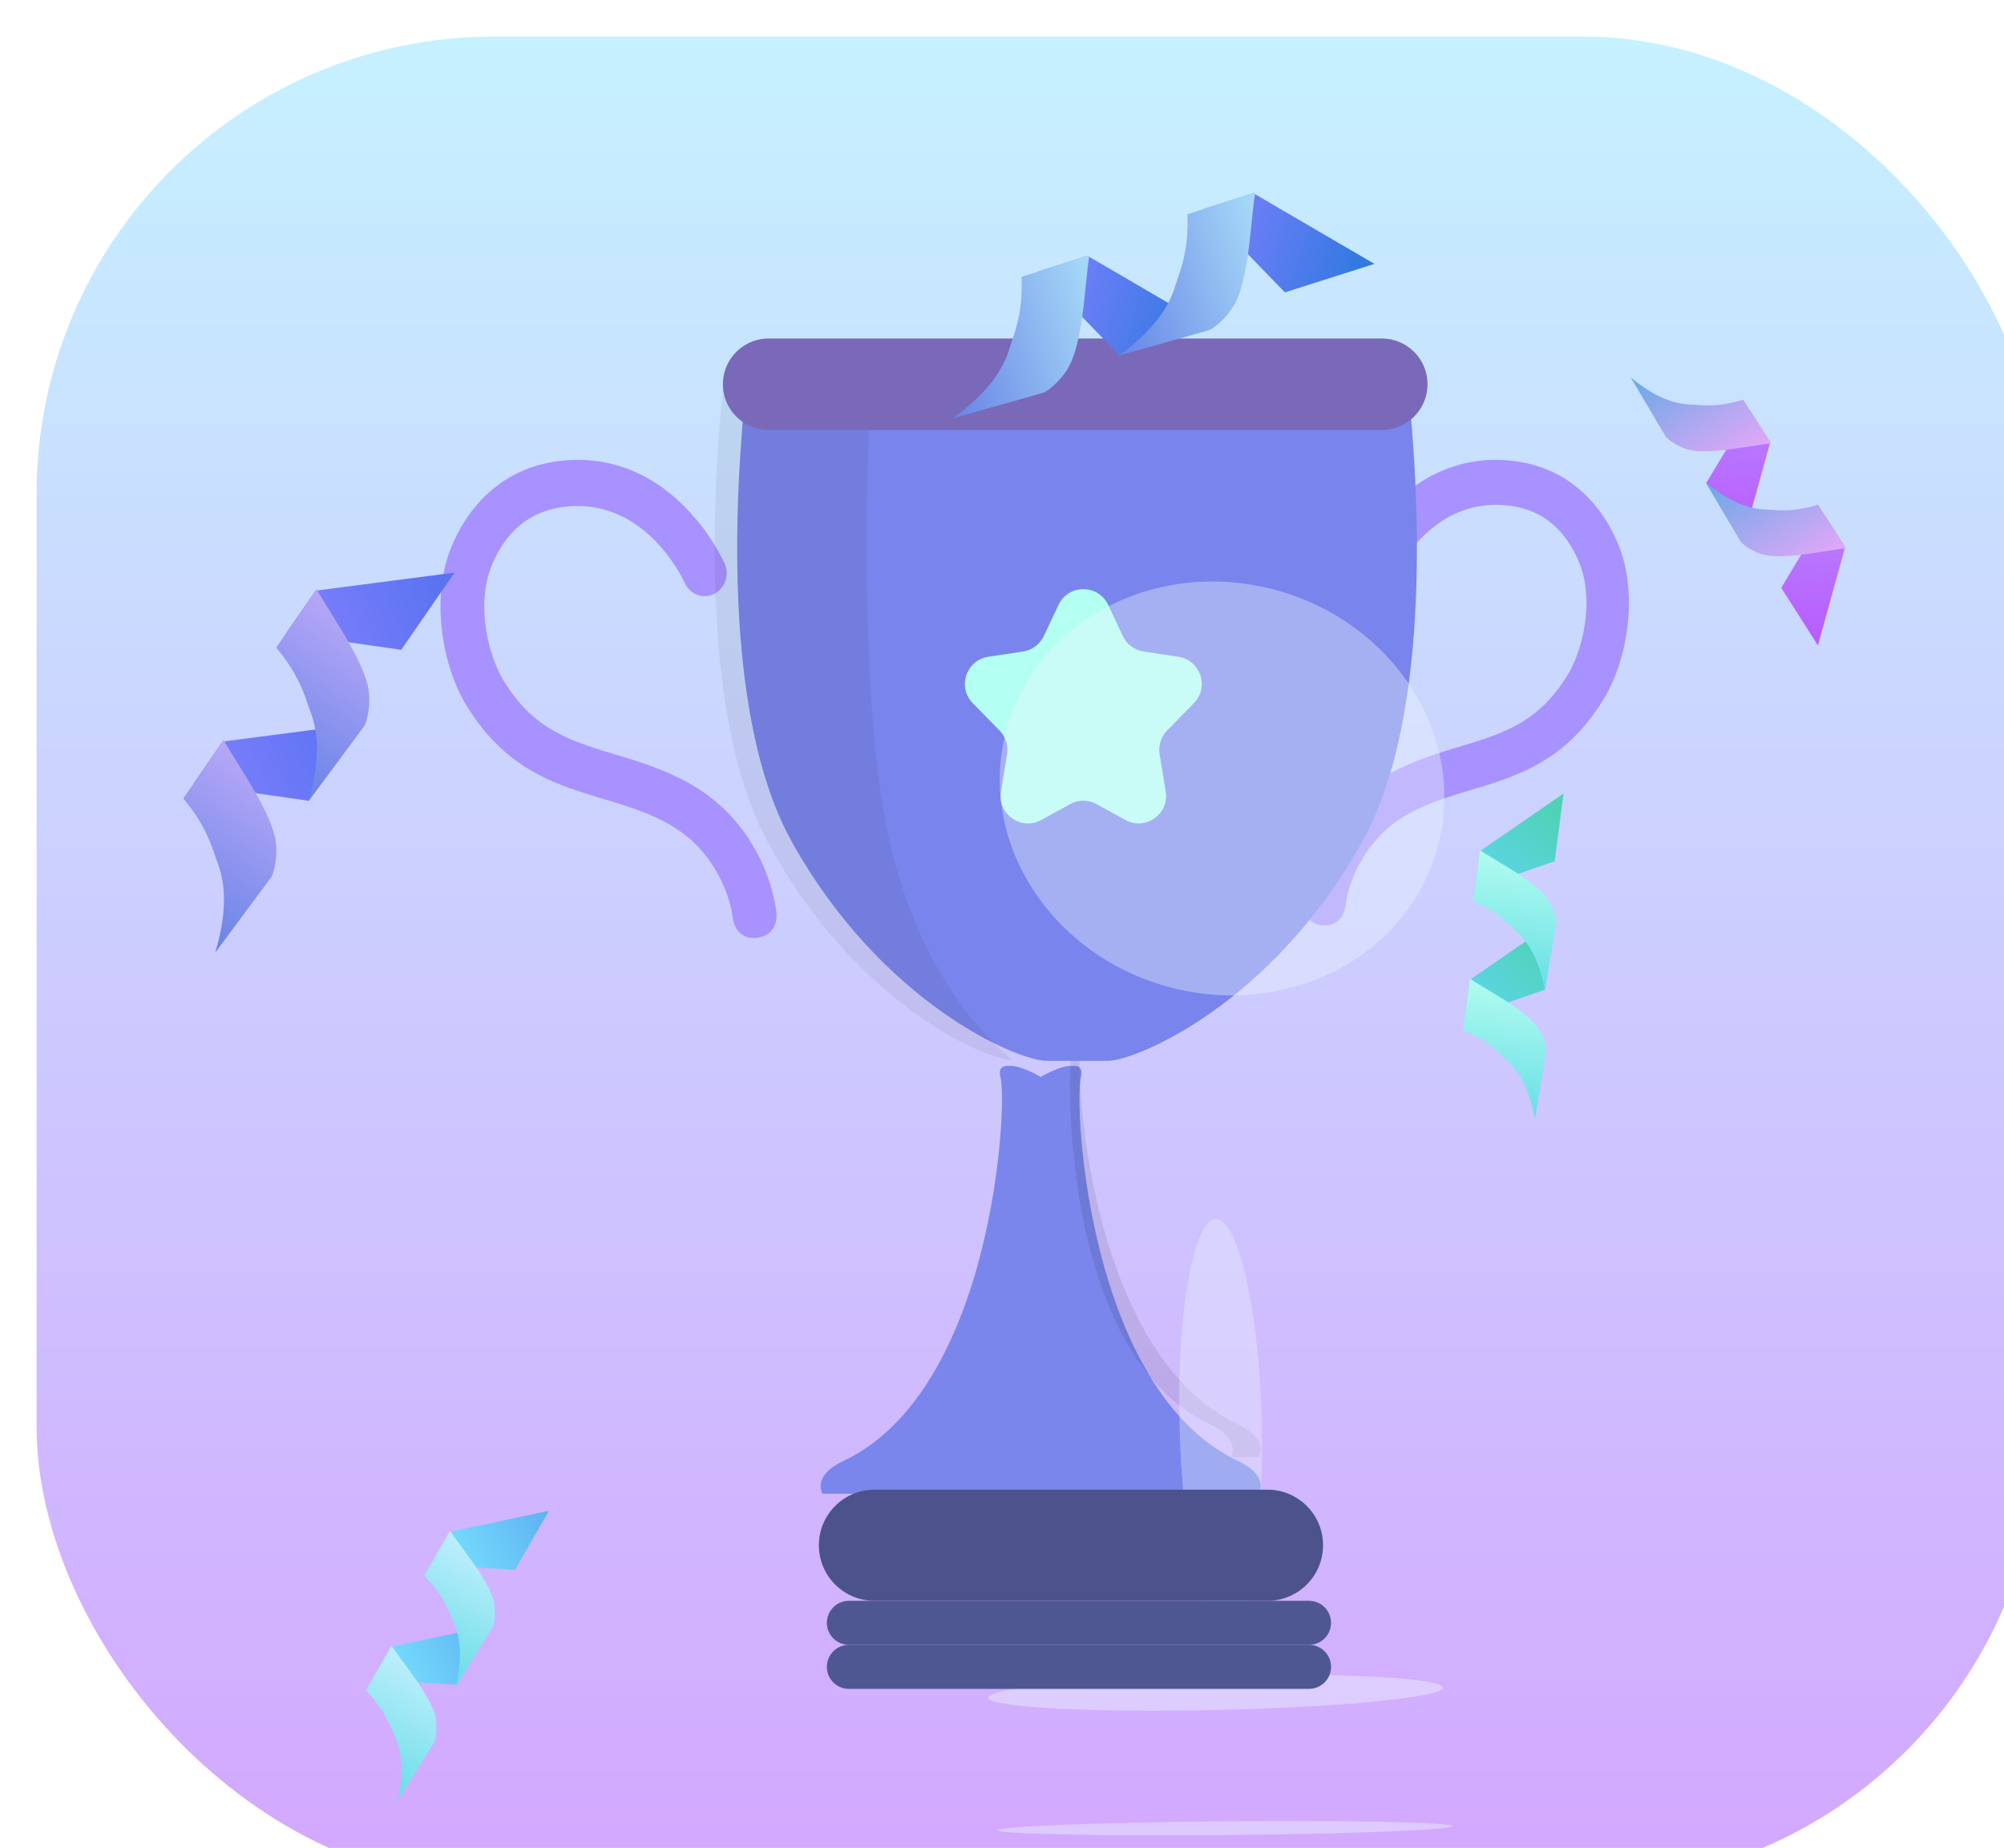 <?xml version="1.0" encoding="UTF-8"?> <svg xmlns="http://www.w3.org/2000/svg" width="219" height="202" viewBox="0 0 219 202" fill="none"> <g filter="url(#filter0_i_394_1482)"> <g clip-path="url(#clip0_394_1482)"> <rect width="219" height="202" rx="50" fill="url(#paint0_linear_394_1482)"></rect> <g filter="url(#filter1_i_394_1482)"> <path d="M131.323 151.716C114.903 143.989 113.349 112.79 114.118 109.826C114.402 108.73 113.902 108.446 113.16 108.521C112.168 108.401 110.33 109.377 109.731 109.713C109.132 109.376 107.293 108.4 106.302 108.521C105.559 108.446 105.059 108.73 105.344 109.826C106.113 112.79 104.558 143.989 88.139 151.716C84.689 153.339 85.877 155.273 85.877 155.273H133.585C133.585 155.273 134.772 153.339 131.323 151.716Z" fill="#7A86EC"></path> </g> <g opacity="0.09" filter="url(#filter2_f_394_1482)"> <path d="M133.584 155.274H130.523C130.523 155.274 131.712 153.34 128.262 151.717C111.842 143.99 112.474 112.791 113.243 109.827C113.466 108.965 113.204 108.605 112.719 108.527C112.865 108.509 113.012 108.507 113.158 108.523C113.902 108.447 114.402 108.731 114.118 109.827C113.348 112.791 114.903 143.99 131.323 151.717C134.774 153.339 133.584 155.274 133.584 155.274Z" fill="black"></path> </g> <g filter="url(#filter3_i_394_1482)"> <path d="M171.27 68.388C167.344 74.811 162.593 76.606 157.292 78.188C152.08 79.745 147.579 81.088 144.73 86.132C144.033 87.33 143.517 88.634 143.201 89.999V90.002C143.127 90.328 143.07 90.658 143.029 90.99C142.982 91.425 142.835 91.841 142.602 92.204C142.403 92.51 142.134 92.757 141.819 92.923C141.504 93.089 141.154 93.167 140.802 93.151C139.743 93.151 139.124 92.7 138.764 92.139C138.443 91.623 138.313 91.001 138.399 90.391C138.415 90.261 138.434 90.13 138.454 89.999C138.818 87.742 139.587 85.579 140.718 83.624C144.515 76.898 150.626 75.074 156.017 73.463C160.961 71.988 164.372 70.594 167.344 65.732C168.821 63.311 170.396 57.752 168.512 53.334C167.046 49.897 164.645 47.882 161.38 47.342C152.464 45.868 148.276 55.006 148.102 55.395C147.834 55.973 147.362 56.417 146.786 56.633C146.211 56.848 145.578 56.818 145.023 56.548C144.469 56.278 144.037 55.79 143.821 55.189C143.605 54.587 143.621 53.921 143.867 53.333C144.961 51.037 146.425 48.957 148.193 47.187C152.12 43.258 156.931 41.636 162.103 42.491C166.889 43.281 170.677 46.418 172.771 51.325C175.157 56.919 173.796 64.255 171.27 68.388Z" fill="#A792FF"></path> </g> <g filter="url(#filter4_i_394_1482)"> <path d="M46.965 69.094C51.012 75.691 55.908 77.534 61.372 79.159C66.743 80.757 71.382 82.137 74.319 87.318C75.037 88.548 75.569 89.887 75.895 91.289V91.293C75.971 91.627 76.03 91.966 76.072 92.307C76.121 92.754 76.272 93.181 76.512 93.553C76.717 93.868 76.995 94.122 77.32 94.292C77.644 94.462 78.005 94.543 78.368 94.526C79.459 94.526 80.097 94.063 80.468 93.487C80.799 92.957 80.933 92.319 80.845 91.692C80.828 91.558 80.809 91.423 80.788 91.289C80.412 88.971 79.62 86.749 78.454 84.742C74.541 77.834 68.242 75.96 62.686 74.306C57.59 72.791 54.074 71.359 51.012 66.366C49.489 63.879 47.866 58.171 49.807 53.633C51.319 50.103 53.793 48.033 57.159 47.479C66.348 45.965 70.664 55.35 70.844 55.75C71.12 56.343 71.606 56.8 72.2 57.021C72.793 57.242 73.445 57.211 74.017 56.934C74.588 56.656 75.033 56.155 75.256 55.538C75.479 54.92 75.462 54.236 75.209 53.632C74.081 51.274 72.572 49.138 70.749 47.319C66.703 43.285 61.744 41.618 56.413 42.497C51.48 43.308 47.576 46.53 45.418 51.57C42.959 57.315 44.362 64.849 46.965 69.094Z" fill="#A792FF"></path> </g> <g filter="url(#filter5_i_394_1482)"> <path d="M145.884 38.444C145.772 37.415 145.303 36.465 144.566 35.775C143.828 35.086 142.874 34.705 141.886 34.705H77.52C76.532 34.705 75.578 35.086 74.841 35.775C74.104 36.465 73.634 37.415 73.522 38.444C72.487 48.038 70.636 73.765 78.505 87.96C88.306 105.641 103.181 111.964 106.385 111.964H113.02C116.224 111.964 131.099 105.641 140.9 87.96C148.77 73.766 146.92 48.038 145.884 38.444Z" fill="#7985EC"></path> </g> <g opacity="0.09" filter="url(#filter6_f_394_1482)"> <path d="M75.017 38.44C75.125 37.411 75.577 36.463 76.287 35.774C76.997 35.085 77.916 34.705 78.868 34.705H91.286C91.286 34.705 89.174 69.943 93.127 87.602C97.079 105.26 106.78 111.867 106.669 111.867C103.583 111.867 89.256 105.552 79.816 87.894C72.237 73.717 74.019 48.022 75.017 38.44Z" fill="black" fill-opacity="0.63"></path> </g> <g filter="url(#filter7_f_394_1482)"> <ellipse cx="129.393" cy="151.703" rx="4.492" ry="22.453" transform="rotate(-1.336 129.393 151.703)" fill="#ECF8FF" fill-opacity="0.33"></ellipse> </g> <g filter="url(#filter8_i_394_1482)"> <path d="M130.512 154.837H87.562C84.208 154.837 81.488 157.556 81.488 160.911C81.488 164.266 84.208 166.985 87.562 166.985H130.512C133.866 166.985 136.586 164.266 136.586 160.911C136.586 157.556 133.866 154.837 130.512 154.837Z" fill="#4C538C"></path> </g> <g filter="url(#filter9_f_394_1482)"> <ellipse cx="128.849" cy="181.022" rx="24.85" ry="1.897" transform="rotate(-1.272 128.849 181.022)" fill="#ECF8FF" fill-opacity="0.42"></ellipse> </g> <g filter="url(#filter10_i_394_1482)"> <path d="M135.052 166.985H84.768C83.439 166.985 82.361 168.063 82.361 169.392C82.361 170.721 83.439 171.798 84.768 171.798H135.052C136.381 171.798 137.459 170.721 137.459 169.392C137.459 168.063 136.381 166.985 135.052 166.985Z" fill="#4F5792"></path> </g> <g filter="url(#filter11_f_394_1482)"> <ellipse cx="24.845" cy="0.753" rx="24.845" ry="0.753" transform="matrix(1 -0.009 0.056 0.998 104.99 204.834)" fill="#ECF8FF" fill-opacity="0.42"></ellipse> </g> <g filter="url(#filter12_i_394_1482)"> <path d="M135.052 171.798H84.768C83.439 171.798 82.361 172.876 82.361 174.205C82.361 175.534 83.439 176.612 84.768 176.612H135.052C136.381 176.612 137.459 175.534 137.459 174.205C137.459 172.876 136.381 171.798 135.052 171.798Z" fill="#4F5792"></path> </g> <g filter="url(#filter13_f_394_1482)"> <ellipse cx="24.845" cy="0.753" rx="24.845" ry="0.753" transform="matrix(1 -0.009 0.056 0.998 104.99 195.31)" fill="#ECF8FF" fill-opacity="0.42"></ellipse> </g> <g filter="url(#filter14_i_394_1482)"> <path d="M119.391 78.519C119.796 80.989 117.175 82.84 114.982 81.631L111.839 79.899C110.938 79.402 109.845 79.402 108.944 79.898L105.792 81.634C103.599 82.842 100.979 80.992 101.384 78.521L102.054 74.441C102.208 73.499 101.905 72.54 101.237 71.857L98.303 68.859C96.592 67.112 97.579 64.162 99.996 63.794L103.806 63.215C104.795 63.065 105.643 62.432 106.07 61.528L107.674 58.121C108.756 55.825 112.024 55.827 113.103 58.124L114.702 61.526C115.128 62.431 115.977 63.065 116.966 63.215L120.779 63.795C123.196 64.162 124.183 67.112 122.472 68.859L119.538 71.857C118.87 72.54 118.567 73.499 118.722 74.441L119.391 78.519Z" fill="#B3FFF1"></path> </g> <g filter="url(#filter15_f_394_1482)"> <ellipse cx="129.549" cy="82.187" rx="24.424" ry="22.467" transform="rotate(15.534 129.549 82.187)" fill="#ECF8FF" fill-opacity="0.38"></ellipse> </g> <g filter="url(#filter16_i_394_1482)"> <path d="M76 34H143" stroke="#7969B8" stroke-width="10" stroke-linecap="round" stroke-linejoin="round"></path> </g> <path d="M27.26 65.226L30.479 60.565L45.675 58.59L39.845 67.032L27.26 65.226Z" fill="url(#paint1_linear_394_1482)"></path> <path d="M17.104 81.721L20.323 77.06L35.518 75.085L29.689 83.527L17.104 81.721Z" fill="url(#paint2_linear_394_1482)"></path> <path d="M36.145 70.744C35.272 67.453 32.025 62.996 30.6 60.389L26.197 66.765C26.126 66.868 28.333 68.916 29.567 72.794C29.997 74.146 31.677 76.978 29.671 83.646L35.802 75.378C36.024 75.12 36.703 72.851 36.145 70.744Z" fill="url(#paint3_linear_394_1482)"></path> <path d="M25.988 87.24C25.116 83.948 21.868 79.492 20.443 76.884L16.041 83.26C15.97 83.363 18.177 85.411 19.411 89.289C19.841 90.641 21.521 93.474 19.515 100.141L25.646 91.874C25.867 91.615 26.547 89.346 25.988 87.24Z" fill="url(#paint4_linear_394_1482)"></path> <path d="M127.566 18.837L132.963 17.116L146.196 24.844L136.42 27.961L127.566 18.837Z" fill="url(#paint5_linear_394_1482)"></path> <path d="M109.445 25.681L114.842 23.96L128.075 31.688L118.299 34.804L109.445 25.681Z" fill="url(#paint6_linear_394_1482)"></path> <path d="M131.223 28.636C132.544 25.498 132.699 19.986 133.166 17.052L125.784 19.405C125.665 19.443 126.159 22.413 124.765 26.236C124.278 27.569 123.876 30.838 118.212 34.888L128.118 32.094C128.452 32.025 130.377 30.645 131.223 28.636Z" fill="url(#paint7_linear_394_1482)"></path> <path d="M113.102 35.48C114.423 32.342 114.578 26.83 115.045 23.895L107.663 26.249C107.544 26.287 108.038 29.257 106.644 33.08C106.157 34.413 105.755 37.682 100.091 41.731L109.997 38.938C110.331 38.869 112.256 37.488 113.102 35.48Z" fill="url(#paint8_linear_394_1482)"></path> <path d="M195.425 52.329L197.639 55.804L194.665 66.548L190.655 60.253L195.425 52.329Z" fill="url(#paint9_linear_394_1482)"></path> <path d="M187.241 40.856L189.455 44.332L186.481 55.076L182.471 48.78L187.241 40.856Z" fill="url(#paint10_linear_394_1482)"></path> <path d="M189.212 56.723C191.665 57.069 195.57 56.153 197.721 55.935L194.692 51.181C194.644 51.105 192.647 52.005 189.699 51.735C188.671 51.641 186.297 51.966 182.396 48.736L186.203 55.183C186.313 55.405 187.642 56.502 189.212 56.723Z" fill="url(#paint11_linear_394_1482)"></path> <path d="M181.03 45.251C183.483 45.597 187.388 44.681 189.539 44.463L186.511 39.709C186.462 39.632 184.465 40.532 181.517 40.263C180.489 40.168 178.115 40.493 174.214 37.263L178.021 43.711C178.131 43.932 179.46 45.029 181.03 45.251Z" fill="url(#paint12_linear_394_1482)"></path> <path d="M157.151 93.158L157.685 89.072L166.863 82.744L165.895 90.145L157.151 93.158Z" fill="url(#paint13_linear_394_1482)"></path> <path d="M156.059 107.208L156.593 103.122L165.771 96.794L164.804 104.195L156.059 107.208Z" fill="url(#paint14_linear_394_1482)"></path> <path d="M164.735 93.777C163.076 91.937 159.494 90.132 157.705 88.918L156.974 94.507C156.963 94.597 159.072 95.189 161.159 97.289C161.886 98.021 163.915 99.296 164.832 104.277L166.053 96.89C166.11 96.649 165.796 94.955 164.735 93.777Z" fill="url(#paint15_linear_394_1482)"></path> <path d="M163.643 107.826C161.984 105.986 158.402 104.181 156.613 102.967L155.883 108.557C155.871 108.647 157.98 109.239 160.067 111.338C160.795 112.07 162.823 113.345 163.74 118.326L164.961 110.939C165.019 110.698 164.704 109.004 163.643 107.826Z" fill="url(#paint16_linear_394_1482)"></path> <path d="M43.041 167.035L45.099 163.466L56.001 161.137L52.272 167.602L43.041 167.035Z" fill="url(#paint17_linear_394_1482)"></path> <path d="M36.65 179.596L38.709 176.026L49.61 173.697L45.882 180.163L36.65 179.596Z" fill="url(#paint18_linear_394_1482)"></path> <path d="M49.81 170.513C48.983 168.178 46.365 165.138 45.178 163.332L42.362 168.215C42.316 168.293 44.038 169.648 45.161 172.387C45.553 173.342 46.938 175.297 45.877 180.25L49.835 173.893C49.98 173.693 50.339 172.007 49.81 170.513Z" fill="url(#paint19_linear_394_1482)"></path> <path d="M43.419 183.072C42.592 180.737 39.974 177.697 38.787 175.891L35.971 180.774C35.926 180.853 37.647 182.207 38.77 184.946C39.162 185.901 40.548 187.856 39.487 192.809L43.444 186.452C43.59 186.252 43.948 184.567 43.419 183.072Z" fill="url(#paint20_linear_394_1482)"></path> </g> </g> <defs> <filter id="filter0_i_394_1482" x="0" y="0" width="223" height="206" filterUnits="userSpaceOnUse" color-interpolation-filters="sRGB"> <feFlood flood-opacity="0" result="BackgroundImageFix"></feFlood> <feBlend mode="normal" in="SourceGraphic" in2="BackgroundImageFix" result="shape"></feBlend> <feColorMatrix in="SourceAlpha" type="matrix" values="0 0 0 0 0 0 0 0 0 0 0 0 0 0 0 0 0 0 127 0" result="hardAlpha"></feColorMatrix> <feOffset dx="4" dy="4"></feOffset> <feGaussianBlur stdDeviation="10"></feGaussianBlur> <feComposite in2="hardAlpha" operator="arithmetic" k2="-1" k3="1"></feComposite> <feColorMatrix type="matrix" values="0 0 0 0 1 0 0 0 0 1 0 0 0 0 1 0 0 0 0.45 0"></feColorMatrix> <feBlend mode="normal" in2="shape" result="effect1_innerShadow_394_1482"></feBlend> </filter> <filter id="filter1_i_394_1482" x="85.68" y="108.51" width="48.102" height="50.763" filterUnits="userSpaceOnUse" color-interpolation-filters="sRGB"> <feFlood flood-opacity="0" result="BackgroundImageFix"></feFlood> <feBlend mode="normal" in="SourceGraphic" in2="BackgroundImageFix" result="shape"></feBlend> <feColorMatrix in="SourceAlpha" type="matrix" values="0 0 0 0 0 0 0 0 0 0 0 0 0 0 0 0 0 0 127 0" result="hardAlpha"></feColorMatrix> <feOffset dy="4"></feOffset> <feGaussianBlur stdDeviation="5"></feGaussianBlur> <feComposite in2="hardAlpha" operator="arithmetic" k2="-1" k3="1"></feComposite> <feColorMatrix type="matrix" values="0 0 0 0 0 0 0 0 0 0 0 0 0 0 0 0 0 0 0.72 0"></feColorMatrix> <feBlend mode="normal" in2="shape" result="effect1_innerShadow_394_1482"></feBlend> </filter> <filter id="filter2_f_394_1482" x="108.719" y="104.511" width="29.062" height="54.763" filterUnits="userSpaceOnUse" color-interpolation-filters="sRGB"> <feFlood flood-opacity="0" result="BackgroundImageFix"></feFlood> <feBlend mode="normal" in="SourceGraphic" in2="BackgroundImageFix" result="shape"></feBlend> <feGaussianBlur stdDeviation="2" result="effect1_foregroundBlur_394_1482"></feGaussianBlur> </filter> <filter id="filter3_i_394_1482" x="138.373" y="42.269" width="35.639" height="54.884" filterUnits="userSpaceOnUse" color-interpolation-filters="sRGB"> <feFlood flood-opacity="0" result="BackgroundImageFix"></feFlood> <feBlend mode="normal" in="SourceGraphic" in2="BackgroundImageFix" result="shape"></feBlend> <feColorMatrix in="SourceAlpha" type="matrix" values="0 0 0 0 0 0 0 0 0 0 0 0 0 0 0 0 0 0 127 0" result="hardAlpha"></feColorMatrix> <feOffset dy="4"></feOffset> <feGaussianBlur stdDeviation="5"></feGaussianBlur> <feComposite in2="hardAlpha" operator="arithmetic" k2="-1" k3="1"></feComposite> <feColorMatrix type="matrix" values="0 0 0 0 0 0 0 0 0 0 0 0 0 0 0 0 0 0 0.49 0"></feColorMatrix> <feBlend mode="normal" in2="shape" result="effect1_innerShadow_394_1482"></feBlend> </filter> <filter id="filter4_i_394_1482" x="44.139" y="42.269" width="36.732" height="56.26" filterUnits="userSpaceOnUse" color-interpolation-filters="sRGB"> <feFlood flood-opacity="0" result="BackgroundImageFix"></feFlood> <feBlend mode="normal" in="SourceGraphic" in2="BackgroundImageFix" result="shape"></feBlend> <feColorMatrix in="SourceAlpha" type="matrix" values="0 0 0 0 0 0 0 0 0 0 0 0 0 0 0 0 0 0 127 0" result="hardAlpha"></feColorMatrix> <feOffset dy="4"></feOffset> <feGaussianBlur stdDeviation="5"></feGaussianBlur> <feComposite in2="hardAlpha" operator="arithmetic" k2="-1" k3="1"></feComposite> <feColorMatrix type="matrix" values="0 0 0 0 0 0 0 0 0 0 0 0 0 0 0 0 0 0 0.49 0"></feColorMatrix> <feBlend mode="normal" in2="shape" result="effect1_innerShadow_394_1482"></feBlend> </filter> <filter id="filter5_i_394_1482" x="72.562" y="34.705" width="78.281" height="77.259" filterUnits="userSpaceOnUse" color-interpolation-filters="sRGB"> <feFlood flood-opacity="0" result="BackgroundImageFix"></feFlood> <feBlend mode="normal" in="SourceGraphic" in2="BackgroundImageFix" result="shape"></feBlend> <feColorMatrix in="SourceAlpha" type="matrix" values="0 0 0 0 0 0 0 0 0 0 0 0 0 0 0 0 0 0 127 0" result="hardAlpha"></feColorMatrix> <feOffset dx="4"></feOffset> <feGaussianBlur stdDeviation="5"></feGaussianBlur> <feComposite in2="hardAlpha" operator="arithmetic" k2="-1" k3="1"></feComposite> <feColorMatrix type="matrix" values="0 0 0 0 0.377 0 0 0 0 0.384 0 0 0 0 0.446 0 0 0 1 0"></feColorMatrix> <feBlend mode="normal" in2="shape" result="effect1_innerShadow_394_1482"></feBlend> </filter> <filter id="filter6_f_394_1482" x="64.092" y="24.705" width="52.578" height="97.162" filterUnits="userSpaceOnUse" color-interpolation-filters="sRGB"> <feFlood flood-opacity="0" result="BackgroundImageFix"></feFlood> <feBlend mode="normal" in="SourceGraphic" in2="BackgroundImageFix" result="shape"></feBlend> <feGaussianBlur stdDeviation="5" result="effect1_foregroundBlur_394_1482"></feGaussianBlur> </filter> <filter id="filter7_f_394_1482" x="94.871" y="99.256" width="69.043" height="104.894" filterUnits="userSpaceOnUse" color-interpolation-filters="sRGB"> <feFlood flood-opacity="0" result="BackgroundImageFix"></feFlood> <feBlend mode="normal" in="SourceGraphic" in2="BackgroundImageFix" result="shape"></feBlend> <feGaussianBlur stdDeviation="15" result="effect1_foregroundBlur_394_1482"></feGaussianBlur> </filter> <filter id="filter8_i_394_1482" x="81.488" y="154.837" width="59.098" height="16.148" filterUnits="userSpaceOnUse" color-interpolation-filters="sRGB"> <feFlood flood-opacity="0" result="BackgroundImageFix"></feFlood> <feBlend mode="normal" in="SourceGraphic" in2="BackgroundImageFix" result="shape"></feBlend> <feColorMatrix in="SourceAlpha" type="matrix" values="0 0 0 0 0 0 0 0 0 0 0 0 0 0 0 0 0 0 127 0" result="hardAlpha"></feColorMatrix> <feOffset dx="4" dy="4"></feOffset> <feGaussianBlur stdDeviation="5"></feGaussianBlur> <feComposite in2="hardAlpha" operator="arithmetic" k2="-1" k3="1"></feComposite> <feColorMatrix type="matrix" values="0 0 0 0 0 0 0 0 0 0 0 0 0 0 0 0 0 0 0.17 0"></feColorMatrix> <feBlend mode="normal" in2="shape" result="effect1_innerShadow_394_1482"></feBlend> </filter> <filter id="filter9_f_394_1482" x="79.006" y="154.046" width="99.688" height="53.952" filterUnits="userSpaceOnUse" color-interpolation-filters="sRGB"> <feFlood flood-opacity="0" result="BackgroundImageFix"></feFlood> <feBlend mode="normal" in="SourceGraphic" in2="BackgroundImageFix" result="shape"></feBlend> <feGaussianBlur stdDeviation="12.5" result="effect1_foregroundBlur_394_1482"></feGaussianBlur> </filter> <filter id="filter10_i_394_1482" x="82.361" y="166.985" width="59.098" height="8.813" filterUnits="userSpaceOnUse" color-interpolation-filters="sRGB"> <feFlood flood-opacity="0" result="BackgroundImageFix"></feFlood> <feBlend mode="normal" in="SourceGraphic" in2="BackgroundImageFix" result="shape"></feBlend> <feColorMatrix in="SourceAlpha" type="matrix" values="0 0 0 0 0 0 0 0 0 0 0 0 0 0 0 0 0 0 127 0" result="hardAlpha"></feColorMatrix> <feOffset dx="4" dy="4"></feOffset> <feGaussianBlur stdDeviation="5"></feGaussianBlur> <feComposite in2="hardAlpha" operator="arithmetic" k2="-1" k3="1"></feComposite> <feColorMatrix type="matrix" values="0 0 0 0 0 0 0 0 0 0 0 0 0 0 0 0 0 0 0.17 0"></feColorMatrix> <feBlend mode="normal" in2="shape" result="effect1_innerShadow_394_1482"></feBlend> </filter> <filter id="filter11_f_394_1482" x="80.033" y="179.584" width="99.688" height="51.566" filterUnits="userSpaceOnUse" color-interpolation-filters="sRGB"> <feFlood flood-opacity="0" result="BackgroundImageFix"></feFlood> <feBlend mode="normal" in="SourceGraphic" in2="BackgroundImageFix" result="shape"></feBlend> <feGaussianBlur stdDeviation="12.5" result="effect1_foregroundBlur_394_1482"></feGaussianBlur> </filter> <filter id="filter12_i_394_1482" x="82.361" y="171.798" width="59.098" height="8.813" filterUnits="userSpaceOnUse" color-interpolation-filters="sRGB"> <feFlood flood-opacity="0" result="BackgroundImageFix"></feFlood> <feBlend mode="normal" in="SourceGraphic" in2="BackgroundImageFix" result="shape"></feBlend> <feColorMatrix in="SourceAlpha" type="matrix" values="0 0 0 0 0 0 0 0 0 0 0 0 0 0 0 0 0 0 127 0" result="hardAlpha"></feColorMatrix> <feOffset dx="4" dy="4"></feOffset> <feGaussianBlur stdDeviation="5"></feGaussianBlur> <feComposite in2="hardAlpha" operator="arithmetic" k2="-1" k3="1"></feComposite> <feColorMatrix type="matrix" values="0 0 0 0 0 0 0 0 0 0 0 0 0 0 0 0 0 0 0.17 0"></feColorMatrix> <feBlend mode="normal" in2="shape" result="effect1_innerShadow_394_1482"></feBlend> </filter> <filter id="filter13_f_394_1482" x="80.033" y="170.06" width="99.688" height="51.566" filterUnits="userSpaceOnUse" color-interpolation-filters="sRGB"> <feFlood flood-opacity="0" result="BackgroundImageFix"></feFlood> <feBlend mode="normal" in="SourceGraphic" in2="BackgroundImageFix" result="shape"></feBlend> <feGaussianBlur stdDeviation="12.5" result="effect1_foregroundBlur_394_1482"></feGaussianBlur> </filter> <filter id="filter14_i_394_1482" x="97.443" y="56.4" width="29.889" height="29.614" filterUnits="userSpaceOnUse" color-interpolation-filters="sRGB"> <feFlood flood-opacity="0" result="BackgroundImageFix"></feFlood> <feBlend mode="normal" in="SourceGraphic" in2="BackgroundImageFix" result="shape"></feBlend> <feColorMatrix in="SourceAlpha" type="matrix" values="0 0 0 0 0 0 0 0 0 0 0 0 0 0 0 0 0 0 127 0" result="hardAlpha"></feColorMatrix> <feOffset dx="4" dy="4"></feOffset> <feGaussianBlur stdDeviation="5"></feGaussianBlur> <feComposite in2="hardAlpha" operator="arithmetic" k2="-1" k3="1"></feComposite> <feColorMatrix type="matrix" values="0 0 0 0 0.212 0 0 0 0 0.188 0 0 0 0 0.451 0 0 0 0.24 0"></feColorMatrix> <feBlend mode="normal" in2="shape" result="effect1_innerShadow_394_1482"></feBlend> </filter> <filter id="filter15_f_394_1482" x="85.254" y="39.568" width="88.59" height="85.237" filterUnits="userSpaceOnUse" color-interpolation-filters="sRGB"> <feFlood flood-opacity="0" result="BackgroundImageFix"></feFlood> <feBlend mode="normal" in="SourceGraphic" in2="BackgroundImageFix" result="shape"></feBlend> <feGaussianBlur stdDeviation="10" result="effect1_foregroundBlur_394_1482"></feGaussianBlur> </filter> <filter id="filter16_i_394_1482" x="71" y="29" width="81" height="14" filterUnits="userSpaceOnUse" color-interpolation-filters="sRGB"> <feFlood flood-opacity="0" result="BackgroundImageFix"></feFlood> <feBlend mode="normal" in="SourceGraphic" in2="BackgroundImageFix" result="shape"></feBlend> <feColorMatrix in="SourceAlpha" type="matrix" values="0 0 0 0 0 0 0 0 0 0 0 0 0 0 0 0 0 0 127 0" result="hardAlpha"></feColorMatrix> <feOffset dx="4" dy="4"></feOffset> <feGaussianBlur stdDeviation="2"></feGaussianBlur> <feComposite in2="hardAlpha" operator="arithmetic" k2="-1" k3="1"></feComposite> <feColorMatrix type="matrix" values="0 0 0 0 0 0 0 0 0 0 0 0 0 0 0 0 0 0 0.1 0"></feColorMatrix> <feBlend mode="normal" in2="shape" result="effect1_innerShadow_394_1482"></feBlend> </filter> <linearGradient id="paint0_linear_394_1482" x1="109.5" y1="0" x2="109.5" y2="202" gradientUnits="userSpaceOnUse"> <stop stop-color="#C6F1FF"></stop> <stop offset="1" stop-color="#D3A7FF"></stop> </linearGradient> <linearGradient id="paint1_linear_394_1482" x1="44.188" y1="58.862" x2="26.828" y2="65.382" gradientUnits="userSpaceOnUse"> <stop stop-color="#5A73F1"></stop> <stop offset="1" stop-color="#8280FF"></stop> </linearGradient> <linearGradient id="paint2_linear_394_1482" x1="34.032" y1="75.357" x2="16.672" y2="81.877" gradientUnits="userSpaceOnUse"> <stop stop-color="#5A73F1"></stop> <stop offset="1" stop-color="#8280FF"></stop> </linearGradient> <linearGradient id="paint3_linear_394_1482" x1="35.503" y1="63.775" x2="24.268" y2="80.045" gradientUnits="userSpaceOnUse"> <stop stop-color="#B7A7F8"></stop> <stop offset="1" stop-color="#6783E6"></stop> </linearGradient> <linearGradient id="paint4_linear_394_1482" x1="25.347" y1="80.27" x2="14.112" y2="96.54" gradientUnits="userSpaceOnUse"> <stop stop-color="#B7A7F8"></stop> <stop offset="1" stop-color="#6783E6"></stop> </linearGradient> <linearGradient id="paint5_linear_394_1482" x1="144.853" y1="24.151" x2="127.129" y2="18.696" gradientUnits="userSpaceOnUse"> <stop stop-color="#3379E1"></stop> <stop offset="1" stop-color="#8280FF"></stop> <stop offset="1" stop-color="#809CFF"></stop> </linearGradient> <linearGradient id="paint6_linear_394_1482" x1="126.732" y1="30.994" x2="109.008" y2="25.54" gradientUnits="userSpaceOnUse"> <stop stop-color="#3379E1"></stop> <stop offset="1" stop-color="#8280FF"></stop> <stop offset="1" stop-color="#809CFF"></stop> </linearGradient> <linearGradient id="paint7_linear_394_1482" x1="134.976" y1="22.729" x2="116.139" y2="28.735" gradientUnits="userSpaceOnUse"> <stop stop-color="#A7DBF8"></stop> <stop offset="1" stop-color="#6783E6"></stop> </linearGradient> <linearGradient id="paint8_linear_394_1482" x1="116.855" y1="29.573" x2="98.017" y2="35.578" gradientUnits="userSpaceOnUse"> <stop stop-color="#A7DBF8"></stop> <stop offset="1" stop-color="#6783E6"></stop> </linearGradient> <linearGradient id="paint9_linear_394_1482" x1="194.903" y1="65.475" x2="195.443" y2="51.995" gradientUnits="userSpaceOnUse"> <stop stop-color="#B85EFE"></stop> <stop offset="1" stop-color="#B880FF"></stop> </linearGradient> <linearGradient id="paint10_linear_394_1482" x1="186.719" y1="54.002" x2="187.259" y2="40.522" gradientUnits="userSpaceOnUse"> <stop stop-color="#B85EFE"></stop> <stop offset="1" stop-color="#B880FF"></stop> </linearGradient> <linearGradient id="paint11_linear_394_1482" x1="194.065" y1="58.264" x2="186.337" y2="46.133" gradientUnits="userSpaceOnUse"> <stop stop-color="#E3A7F8"></stop> <stop offset="1" stop-color="#67A9E6"></stop> </linearGradient> <linearGradient id="paint12_linear_394_1482" x1="185.883" y1="46.792" x2="178.156" y2="34.66" gradientUnits="userSpaceOnUse"> <stop stop-color="#E3A7F8"></stop> <stop offset="1" stop-color="#67A9E6"></stop> </linearGradient> <linearGradient id="paint13_linear_394_1482" x1="165.991" y1="83.414" x2="156.923" y2="93.402" gradientUnits="userSpaceOnUse"> <stop stop-color="#4ED2B3"></stop> <stop offset="1" stop-color="#5FD6F0"></stop> </linearGradient> <linearGradient id="paint14_linear_394_1482" x1="164.899" y1="97.464" x2="155.831" y2="107.452" gradientUnits="userSpaceOnUse"> <stop stop-color="#4ED2B3"></stop> <stop offset="1" stop-color="#5FD6F0"></stop> </linearGradient> <linearGradient id="paint15_linear_394_1482" x1="162.003" y1="89.48" x2="160.139" y2="103.742" gradientUnits="userSpaceOnUse"> <stop stop-color="#B0FCEF"></stop> <stop offset="1" stop-color="#67DEE6"></stop> </linearGradient> <linearGradient id="paint16_linear_394_1482" x1="160.912" y1="103.529" x2="159.047" y2="117.791" gradientUnits="userSpaceOnUse"> <stop stop-color="#B0FCEF"></stop> <stop offset="1" stop-color="#67DEE6"></stop> </linearGradient> <linearGradient id="paint17_linear_394_1482" x1="54.939" y1="161.422" x2="42.736" y2="167.174" gradientUnits="userSpaceOnUse"> <stop stop-color="#60B5F2"></stop> <stop offset="1" stop-color="#7AE7FF"></stop> </linearGradient> <linearGradient id="paint18_linear_394_1482" x1="48.548" y1="173.982" x2="36.346" y2="179.734" gradientUnits="userSpaceOnUse"> <stop stop-color="#60B5F2"></stop> <stop offset="1" stop-color="#7AE7FF"></stop> </linearGradient> <linearGradient id="paint19_linear_394_1482" x1="48.933" y1="165.497" x2="41.747" y2="177.957" gradientUnits="userSpaceOnUse"> <stop stop-color="#C0EEFD"></stop> <stop offset="1" stop-color="#67DEE6"></stop> </linearGradient> <linearGradient id="paint20_linear_394_1482" x1="42.542" y1="178.057" x2="35.357" y2="190.517" gradientUnits="userSpaceOnUse"> <stop stop-color="#C0EEFD"></stop> <stop offset="1" stop-color="#67DEE6"></stop> </linearGradient> <clipPath id="clip0_394_1482"> <rect width="219" height="202" rx="50" fill="white"></rect> </clipPath> </defs> </svg> 